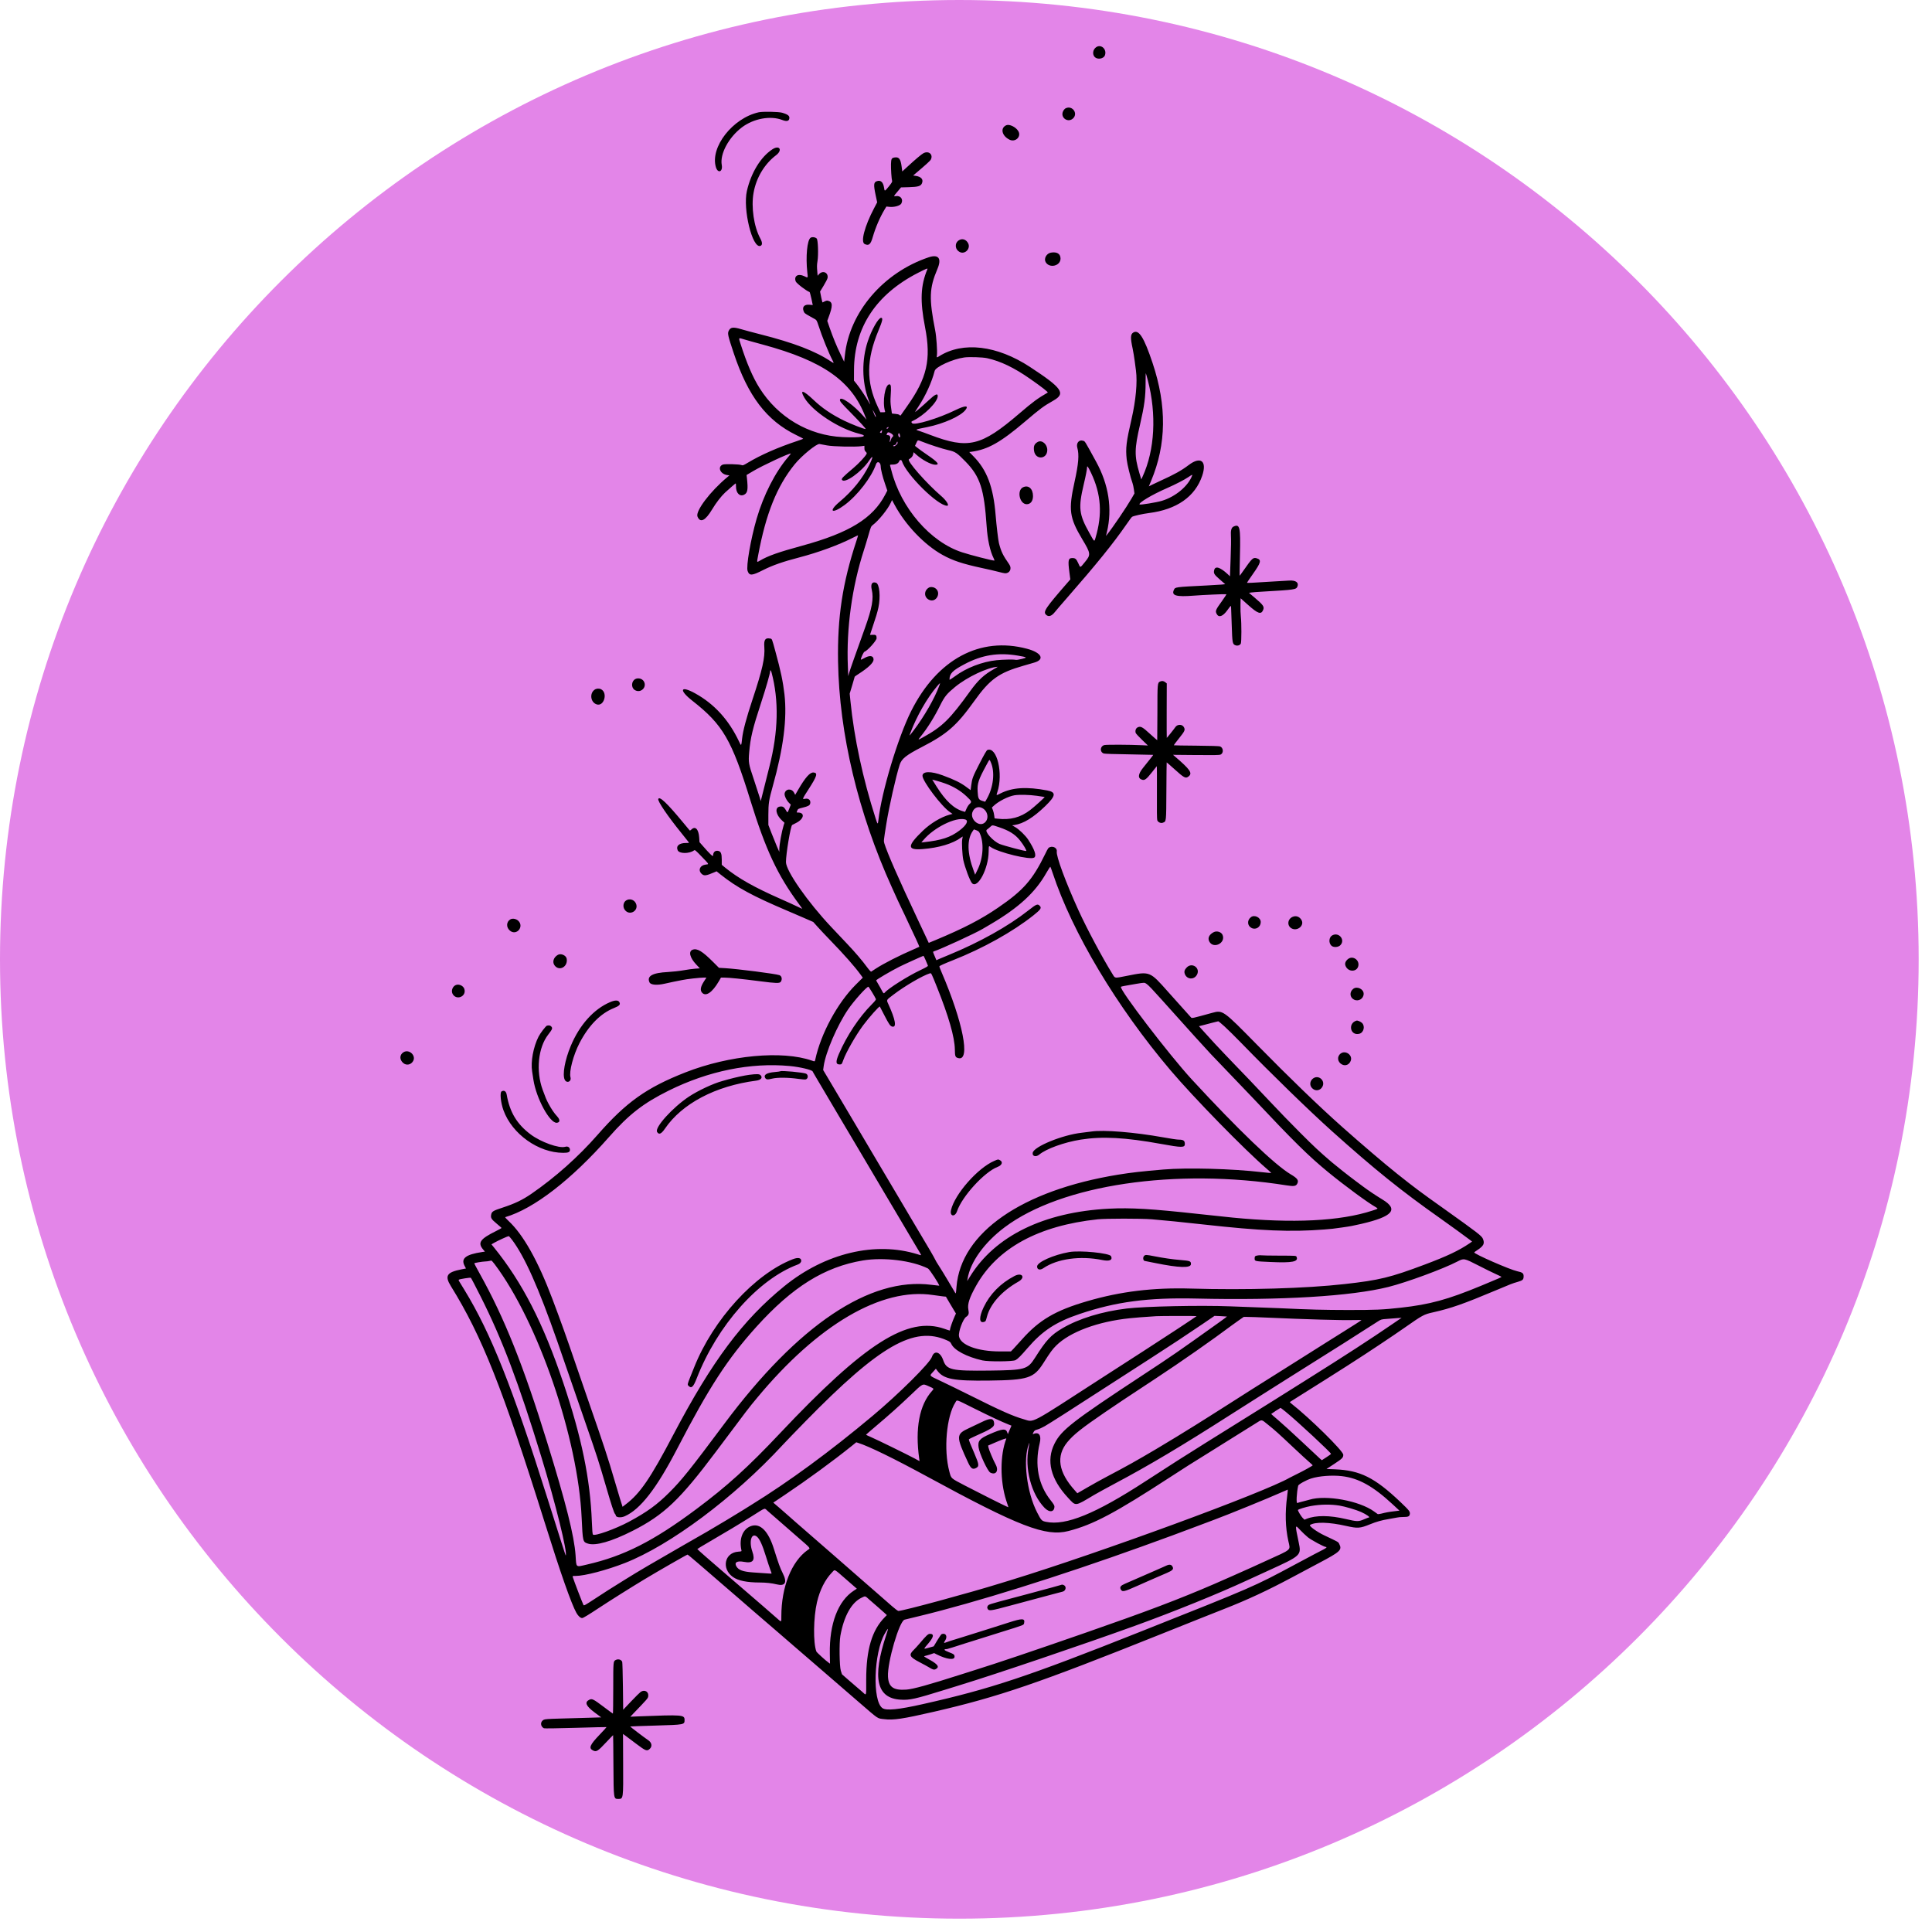 <svg xmlns="http://www.w3.org/2000/svg" xmlns:xlink="http://www.w3.org/1999/xlink" width="231" zoomAndPan="magnify" viewBox="0 0 173.25 173.25" height="231" preserveAspectRatio="xMidYMid meet" version="1.0"><defs><clipPath id="1bf46a6064"><path d="M 0 0 L 172.055 0 L 172.055 172.055 L 0 172.055 Z M 0 0 " clip-rule="nonzero"/></clipPath><clipPath id="bc6c609cf9"><path d="M 86.027 0 C 38.516 0 0 38.516 0 86.027 C 0 133.539 38.516 172.055 86.027 172.055 C 133.539 172.055 172.055 133.539 172.055 86.027 C 172.055 38.516 133.539 0 86.027 0 Z M 86.027 0 " clip-rule="nonzero"/></clipPath><clipPath id="89dcc11b70"><path d="M 35.797 4 L 136.613 4 L 136.613 161.434 L 35.797 161.434 Z M 35.797 4 " clip-rule="nonzero"/></clipPath></defs><g clip-path="url(#1bf46a6064)"><g clip-path="url(#bc6c609cf9)"><path fill="#e385e8" d="M 0 0 L 172.055 0 L 172.055 172.055 L 0 172.055 Z M 0 0 " fill-opacity="1" fill-rule="nonzero"/></g></g><g clip-path="url(#89dcc11b70)"><path fill="#000000" d="M 98.301 4.23 C 97.996 4.438 97.934 4.879 98.176 5.121 C 98.422 5.363 98.961 5.273 99.078 4.969 C 99.285 4.434 98.75 3.926 98.301 4.23 M 95.547 9.719 C 95.48 9.754 95.383 9.867 95.332 9.973 C 95.051 10.551 95.781 11.059 96.238 10.605 C 96.699 10.145 96.129 9.41 95.547 9.719 M 68.035 10.07 C 65.703 10.59 63.668 13.191 64.195 14.984 C 64.371 15.582 64.832 15.418 64.723 14.797 C 64.543 13.809 65.34 12.324 66.527 11.422 C 67.582 10.625 69.102 10.348 70.156 10.762 C 70.52 10.902 70.719 10.871 70.773 10.668 C 70.84 10.402 70.684 10.27 70.137 10.109 C 69.812 10.016 68.398 9.988 68.035 10.07 M 90.238 11.23 C 89.676 11.477 89.836 12.188 90.531 12.527 C 91.062 12.785 91.613 12.242 91.312 11.754 C 91.09 11.387 90.516 11.109 90.238 11.23 M 69.266 13.387 C 68.227 14.059 67.348 15.492 66.977 17.125 C 66.602 18.766 67.469 22.297 68.184 22.051 C 68.379 21.98 68.375 21.75 68.18 21.387 C 67.605 20.332 67.348 18.57 67.574 17.297 C 67.812 15.941 68.551 14.707 69.594 13.918 C 70.199 13.457 69.902 12.973 69.266 13.387 M 82.812 13.738 C 82.629 13.836 82.098 14.281 81.395 14.93 L 80.91 15.375 L 80.852 14.938 C 80.762 14.25 80.613 14.059 80.223 14.121 C 79.953 14.164 79.914 14.234 79.898 14.711 C 79.887 15.145 79.945 16.062 80 16.227 C 80.023 16.297 79.953 16.414 79.691 16.738 C 79.324 17.184 79.328 17.184 79.273 16.816 C 79.195 16.328 78.977 16.133 78.637 16.246 C 78.344 16.34 78.324 16.559 78.52 17.488 L 78.66 18.145 L 78.387 18.664 C 77.527 20.297 77.156 21.715 77.543 21.887 C 77.914 22.059 78.074 21.922 78.266 21.25 C 78.512 20.398 78.91 19.477 79.328 18.781 L 79.488 18.52 L 79.73 18.547 C 80.168 18.602 80.723 18.449 80.828 18.246 C 81.02 17.875 80.758 17.52 80.34 17.586 C 80.113 17.621 80.109 17.625 80.48 17.184 L 80.797 16.805 L 81.52 16.785 C 82.32 16.762 82.559 16.691 82.668 16.453 C 82.828 16.098 82.621 15.844 82.109 15.77 L 81.887 15.738 L 82.02 15.625 C 83.059 14.746 83.414 14.422 83.473 14.305 C 83.699 13.852 83.281 13.492 82.812 13.738 M 72.684 21.324 C 72.379 21.543 72.242 23.012 72.395 24.418 C 72.453 24.961 72.477 24.934 72.117 24.766 C 71.566 24.504 71.176 24.746 71.355 25.234 C 71.414 25.402 72.32 26.098 72.598 26.188 C 72.617 26.195 72.691 26.461 72.762 26.777 L 72.883 27.355 L 72.598 27.328 C 72.141 27.285 71.926 27.504 72.055 27.879 C 72.125 28.078 72.164 28.109 72.637 28.371 C 72.832 28.48 73.047 28.598 73.117 28.641 C 73.219 28.699 73.27 28.797 73.395 29.184 C 73.707 30.16 74.324 31.684 74.66 32.316 C 74.801 32.578 74.781 32.594 74.535 32.43 C 73.16 31.5 71.172 30.734 68.172 29.977 C 67.52 29.812 66.75 29.605 66.465 29.52 C 65.73 29.301 65.496 29.336 65.336 29.688 C 65.234 29.918 65.281 30.125 65.797 31.672 C 67.082 35.531 68.742 37.707 71.391 39.008 C 71.742 39.176 72.027 39.328 72.027 39.34 C 72.031 39.355 71.789 39.445 71.496 39.543 C 69.746 40.125 68.227 40.793 67.055 41.496 C 66.664 41.73 66.609 41.754 66.504 41.707 C 66.324 41.625 64.988 41.59 64.812 41.664 C 64.32 41.867 64.582 42.504 65.195 42.598 L 65.41 42.629 L 65.215 42.793 C 63.695 44.055 62.344 45.84 62.547 46.324 C 62.797 46.922 63.246 46.699 63.859 45.68 C 64.219 45.078 64.664 44.504 65.027 44.164 C 65.438 43.789 65.945 43.348 65.973 43.348 C 65.988 43.348 66 43.477 66 43.633 C 66 44.215 66.332 44.555 66.719 44.367 C 67.043 44.207 67.094 43.922 66.98 42.867 L 66.949 42.594 L 67.543 42.242 C 68.395 41.734 70.844 40.598 70.918 40.672 C 70.926 40.68 70.816 40.816 70.68 40.98 C 69.52 42.332 68.473 44.383 67.852 46.512 C 67.312 48.375 66.895 50.801 67.043 51.207 C 67.207 51.648 67.422 51.633 68.445 51.113 C 69.285 50.691 70.195 50.371 71.668 49.988 C 73.383 49.539 75.172 48.887 76.457 48.234 C 76.719 48.102 76.941 47.996 76.945 48.004 C 76.953 48.012 76.887 48.23 76.801 48.496 C 75.551 52.281 75.086 55.332 75.152 59.336 C 75.258 65.793 76.957 72.918 79.98 79.578 C 80.188 80.031 80.422 80.555 80.508 80.742 C 80.59 80.93 80.766 81.293 80.891 81.551 C 81.02 81.809 81.125 82.027 81.125 82.039 C 81.125 82.047 81.277 82.379 81.469 82.777 C 81.969 83.816 82.461 84.891 82.441 84.902 C 82.434 84.91 82.219 85.004 81.969 85.113 C 80.652 85.68 79.242 86.398 78.52 86.871 C 78.332 86.996 78.152 87.109 78.125 87.129 C 78.094 87.148 77.957 87.004 77.762 86.742 C 77.312 86.129 76.699 85.41 75.977 84.648 C 75.629 84.281 74.98 83.594 74.535 83.121 C 72.43 80.887 70.477 78.094 70.48 77.305 C 70.48 76.562 70.895 74.094 71.035 73.98 C 71.043 73.973 71.203 73.891 71.391 73.797 C 72.105 73.441 72.207 72.863 71.551 72.863 C 71.418 72.863 71.422 72.867 71.5 72.676 C 71.562 72.535 71.59 72.52 71.988 72.422 C 72.465 72.305 72.613 72.227 72.652 72.062 C 72.727 71.766 72.512 71.559 72.191 71.633 C 71.922 71.691 71.926 71.676 72.512 70.766 C 73.273 69.586 73.355 69.301 72.949 69.273 C 72.629 69.25 72.215 69.715 71.57 70.828 L 71.309 71.277 L 71.211 71.09 C 71 70.676 70.445 70.715 70.359 71.156 C 70.324 71.34 70.523 71.766 70.754 71.996 L 70.914 72.156 L 70.777 72.508 C 70.613 72.926 70.629 72.918 70.457 72.621 C 70.301 72.355 70.172 72.285 69.914 72.332 C 69.461 72.418 69.566 73.055 70.121 73.57 L 70.348 73.781 L 70.277 73.992 C 70.102 74.555 69.887 75.727 69.883 76.164 L 69.883 76.391 L 69.672 75.914 C 69.559 75.648 69.34 75.105 69.184 74.707 L 68.902 73.977 L 68.902 73.066 C 68.902 72.051 68.953 71.727 69.293 70.516 C 70.258 67.066 70.594 64.434 70.344 62.25 C 70.215 61.133 70.012 60.156 69.543 58.453 C 69.199 57.195 69.242 57.297 69.039 57.258 C 68.625 57.18 68.492 57.375 68.539 58.004 C 68.613 58.969 68.371 60.043 67.48 62.727 C 66.918 64.418 66.625 65.531 66.547 66.234 C 66.473 66.926 66.473 66.926 66.27 66.488 C 65.348 64.547 64.055 63.125 62.336 62.176 C 61.004 61.438 60.848 61.871 62.098 62.848 C 64.828 64.988 65.613 66.34 67.297 71.793 C 68.664 76.211 69.727 78.477 71.625 81.043 C 71.801 81.277 71.941 81.48 71.941 81.492 C 71.941 81.504 71.742 81.414 71.496 81.293 C 71.25 81.172 70.574 80.863 69.996 80.609 C 67.637 79.57 66.207 78.762 65.035 77.809 L 64.723 77.551 L 64.723 77.086 C 64.723 76.547 64.645 76.355 64.414 76.305 C 64.137 76.242 63.949 76.414 63.945 76.727 C 63.941 76.855 63.648 76.578 62.988 75.816 L 62.727 75.52 L 62.699 75.102 C 62.645 74.348 62.344 74.043 61.996 74.391 C 61.934 74.457 61.863 74.492 61.848 74.469 C 61.828 74.449 61.559 74.125 61.25 73.75 C 59.816 72.016 59.137 71.371 59.031 71.648 C 58.957 71.836 59.863 73.172 61.113 74.715 C 61.426 75.102 61.711 75.461 61.746 75.508 C 61.809 75.59 61.797 75.594 61.523 75.594 C 60.902 75.594 60.605 75.852 60.77 76.246 C 60.906 76.566 61.805 76.574 62.242 76.254 C 62.316 76.199 62.383 76.254 62.918 76.812 C 63.629 77.551 63.598 77.492 63.281 77.531 C 62.773 77.594 62.578 78.023 62.906 78.348 C 63.129 78.566 63.305 78.547 64.09 78.207 L 64.258 78.133 L 64.633 78.434 C 66.078 79.582 67.453 80.332 70.594 81.668 C 70.918 81.805 71.578 82.09 72.059 82.297 L 72.926 82.676 L 73.305 83.098 C 73.512 83.332 74.023 83.875 74.441 84.305 C 75.738 85.645 76.645 86.676 77.16 87.383 L 77.371 87.672 L 76.746 88.293 C 75.098 89.934 73.605 92.695 73.105 95.031 C 73.07 95.203 73.07 95.203 72.805 95.109 C 70.156 94.18 65.398 94.621 61.457 96.168 C 57.977 97.535 56.148 98.836 53.57 101.785 C 51.863 103.73 49.82 105.555 47.684 107.031 C 46.844 107.609 46.184 107.926 45.055 108.297 C 44.223 108.566 44.098 108.645 44.047 108.914 C 43.988 109.215 44.055 109.324 44.523 109.715 C 44.766 109.918 44.969 110.098 44.977 110.113 C 44.98 110.129 44.766 110.254 44.496 110.387 C 43.047 111.102 42.809 111.441 43.332 112.055 L 43.484 112.238 L 43.242 112.273 C 41.781 112.492 41.324 112.84 41.648 113.484 L 41.785 113.75 L 41.387 113.828 C 40.059 114.086 39.859 114.406 40.434 115.336 C 43.219 119.82 45.078 124.512 48.848 136.535 C 50.262 141.051 51.234 143.824 51.691 144.637 C 51.844 144.91 52.051 145.098 52.203 145.098 C 52.293 145.098 52.762 144.816 53.711 144.188 C 54.793 143.477 56.547 142.375 57.801 141.617 C 59.016 140.887 61.594 139.406 61.656 139.406 C 61.68 139.406 62.117 139.77 62.629 140.211 C 63.141 140.652 63.68 141.121 63.828 141.246 C 63.973 141.375 64.355 141.703 64.676 141.98 C 64.992 142.254 65.621 142.797 66.074 143.184 C 66.523 143.574 67.141 144.105 67.441 144.371 C 67.746 144.633 68.281 145.094 68.629 145.395 C 68.977 145.695 69.523 146.168 69.844 146.441 C 70.16 146.719 70.758 147.234 71.172 147.59 C 71.582 147.941 72.348 148.605 72.879 149.062 C 73.406 149.52 74.105 150.125 74.43 150.402 C 75.145 151.02 75.902 151.676 76.965 152.594 C 78.871 154.238 78.637 154.082 79.289 154.164 C 80.102 154.27 80.965 154.141 83.746 153.5 C 89.57 152.156 93.074 150.957 104.148 146.523 C 106.727 145.488 108.684 144.711 109.746 144.293 C 111.867 143.461 113.664 142.625 115.891 141.434 C 116.531 141.09 117.598 140.52 118.266 140.168 C 120.203 139.145 120.367 138.992 120.094 138.449 C 119.996 138.262 120.07 138.305 118.75 137.68 C 118.078 137.363 117.348 136.828 117.477 136.75 C 117.949 136.457 119.203 136.492 120.711 136.836 C 121.754 137.07 121.949 137.059 122.879 136.68 C 123.426 136.457 123.926 136.316 124.531 136.219 C 124.84 136.168 125.184 136.105 125.289 136.082 C 125.395 136.055 125.637 136.035 125.824 136.035 C 126.273 136.035 126.383 135.988 126.422 135.793 C 126.465 135.559 126.398 135.469 125.586 134.695 C 123.266 132.492 121.965 131.848 119.691 131.758 L 118.949 131.73 L 119.66 131.266 C 120.371 130.797 120.457 130.711 120.457 130.453 C 120.457 130.117 117.461 127.164 115.77 125.84 C 115.703 125.785 115.656 125.734 115.664 125.727 C 115.676 125.715 115.973 125.527 116.324 125.309 C 120.27 122.836 121.844 121.828 123.699 120.59 C 124.516 120.047 125.516 119.371 125.918 119.086 C 127.594 117.914 127.68 117.867 128.52 117.68 C 130.133 117.316 131.215 116.938 134.164 115.699 C 135.535 115.121 135.57 115.105 136.105 114.949 C 136.559 114.816 136.629 114.746 136.629 114.441 C 136.629 114.176 136.523 114.098 136.051 113.996 C 135.398 113.855 132.191 112.453 132.199 112.309 C 132.199 112.293 132.324 112.199 132.477 112.102 C 133.055 111.719 133.156 111.508 132.973 111.078 C 132.859 110.82 132.52 110.555 129.559 108.445 C 127.316 106.852 126.898 106.539 125.277 105.25 C 124.152 104.355 122.086 102.59 120.363 101.059 C 118.254 99.184 115.641 96.66 112.734 93.699 C 109.656 90.566 109.656 90.566 108.695 90.828 C 106.875 91.328 106.887 91.328 106.801 91.234 C 106.695 91.121 105.188 89.438 104.746 88.941 C 103.102 87.086 103.129 87.094 101.074 87.504 C 99.898 87.734 100.012 87.75 99.762 87.348 C 98.867 85.91 97.457 83.266 96.711 81.629 C 95.566 79.117 94.695 76.762 94.766 76.363 C 94.816 76.074 94.484 75.855 94.164 75.961 C 94.016 76.008 93.98 76.059 93.734 76.566 C 92.602 78.898 91.766 79.848 89.5 81.395 C 87.961 82.449 86.422 83.242 83.91 84.293 L 83.285 84.551 L 82.266 82.383 C 80.625 78.906 79.543 76.445 79.297 75.613 C 79.238 75.418 79.238 75.395 79.484 73.863 C 79.723 72.363 80.336 69.641 80.676 68.582 C 80.848 68.043 81.238 67.727 82.66 66.992 C 84.934 65.82 85.781 65.074 87.352 62.887 C 88.77 60.902 89.562 60.332 91.773 59.699 C 92.133 59.594 92.57 59.469 92.742 59.418 C 93.723 59.137 93.402 58.523 92.094 58.176 C 87.883 57.055 84.051 59.113 81.715 63.75 C 80.523 66.121 79.051 71.016 78.77 73.543 C 78.723 73.965 78.699 73.953 78.512 73.363 C 77.375 69.824 76.594 66.184 76.262 62.867 L 76.195 62.199 L 76.422 61.449 C 76.543 61.035 76.645 60.688 76.645 60.68 C 76.645 60.668 76.797 60.562 76.977 60.445 C 77.863 59.879 78.336 59.426 78.336 59.148 C 78.336 58.781 77.984 58.734 77.477 59.031 C 77.32 59.121 77.195 59.172 77.195 59.141 C 77.195 59.004 77.441 58.469 77.52 58.445 C 77.785 58.359 78.609 57.445 78.609 57.23 C 78.609 56.965 78.543 56.906 78.246 56.926 C 78.121 56.938 78.016 56.938 78.016 56.926 C 78.016 56.918 78.117 56.609 78.242 56.246 C 78.539 55.371 78.688 54.875 78.77 54.484 C 78.977 53.504 78.867 52.367 78.559 52.258 C 78.203 52.133 78.055 52.379 78.176 52.891 C 78.359 53.668 78.203 54.535 77.559 56.328 C 76.754 58.562 76.199 60.133 76.133 60.383 L 76.066 60.633 L 76.031 59.766 C 75.887 56.344 76.406 52.609 77.469 49.336 C 77.566 49.035 77.75 48.434 77.875 47.996 C 78.082 47.266 78.113 47.195 78.254 47.09 C 78.785 46.695 79.633 45.645 79.891 45.059 L 79.992 44.84 L 80.219 45.266 C 81.199 47.086 82.891 48.855 84.516 49.758 C 85.426 50.266 86.332 50.566 88.027 50.93 C 88.562 51.043 89.23 51.199 89.512 51.273 C 89.789 51.348 90.07 51.41 90.137 51.41 C 90.562 51.41 90.762 50.977 90.5 50.605 C 89.93 49.789 89.777 49.473 89.578 48.699 C 89.512 48.441 89.359 47.141 89.281 46.188 C 89.074 43.652 88.5 42.137 87.281 40.906 L 86.918 40.535 L 87.133 40.508 C 88.586 40.309 89.73 39.664 91.895 37.824 C 93.305 36.625 93.574 36.426 94.457 35.926 C 95.594 35.281 95.27 34.812 92.363 32.906 C 89.41 30.969 86.352 30.602 84.23 31.938 C 83.988 32.09 83.984 32.086 84.02 31.832 C 84.062 31.508 83.969 30.168 83.867 29.656 C 83.297 26.754 83.328 25.848 84.059 24.125 C 84.465 23.176 84.168 22.777 83.277 23.074 C 79.211 24.438 76.172 27.992 75.762 31.871 L 75.699 32.438 L 75.379 31.777 C 75.02 31.043 74.707 30.281 74.391 29.375 L 74.184 28.773 L 74.289 28.488 C 74.695 27.418 74.684 27.078 74.246 26.969 C 74.137 26.941 74.082 26.957 73.762 27.121 C 73.75 27.129 73.691 26.914 73.637 26.641 L 73.539 26.145 L 73.859 25.617 C 74.039 25.324 74.195 25.016 74.211 24.926 C 74.293 24.422 73.758 24.211 73.418 24.613 L 73.32 24.73 L 73.293 24.395 C 73.25 23.898 73.25 23.773 73.309 23.406 C 73.402 22.824 73.355 21.508 73.238 21.391 C 73.109 21.262 72.816 21.227 72.684 21.324 M 86.004 21.535 C 85.582 21.785 85.621 22.375 86.07 22.602 C 86.543 22.836 87.062 22.285 86.816 21.812 C 86.637 21.473 86.301 21.359 86.004 21.535 M 94.234 22.656 C 93.84 22.727 93.586 23.195 93.77 23.508 C 94.113 24.09 95.105 23.848 95.102 23.184 C 95.098 22.754 94.773 22.559 94.234 22.656 M 83.164 24.137 C 82.547 25.617 82.492 26.977 82.953 29.34 C 83.516 32.246 83.133 33.914 81.332 36.445 C 81.098 36.773 80.871 37.094 80.828 37.164 C 80.75 37.285 80.742 37.289 80.656 37.211 C 80.602 37.16 80.469 37.129 80.277 37.113 C 80.113 37.105 79.98 37.086 79.98 37.074 C 79.98 37.066 79.949 36.828 79.906 36.551 C 79.848 36.156 79.84 35.926 79.871 35.473 C 79.926 34.668 79.902 34.465 79.754 34.465 C 79.363 34.465 79.109 36.047 79.367 36.891 C 79.391 36.957 79.363 36.969 79.168 36.969 L 78.945 36.969 L 78.707 36.465 C 77.664 34.23 77.684 32.254 78.777 29.637 C 79.145 28.758 79.195 28.5 79.012 28.5 C 78.77 28.5 78.16 29.57 77.816 30.609 C 77.266 32.262 77.289 34.25 77.875 35.816 C 78.082 36.371 78.082 36.375 77.879 36.016 C 77.645 35.59 77.082 34.758 76.797 34.402 L 76.578 34.133 L 76.582 33.172 C 76.605 29.355 78.566 26.387 82.336 24.461 C 83.086 24.078 83.207 24.031 83.164 24.137 M 101.625 29.82 C 101.375 29.973 101.359 30.293 101.566 31.246 C 101.625 31.527 101.707 32.023 101.75 32.348 C 101.793 32.672 101.844 33.074 101.867 33.234 C 102.004 34.273 101.859 35.879 101.473 37.562 C 100.992 39.645 100.93 40.18 101.035 41.195 C 101.086 41.652 101.359 42.773 101.562 43.336 C 101.602 43.441 101.652 43.691 101.68 43.887 L 101.73 44.25 L 101.473 44.699 C 101.016 45.488 99.766 47.332 99.285 47.926 L 99.176 48.062 L 99.262 47.707 C 99.758 45.621 99.426 43.461 98.285 41.387 C 97.219 39.441 97.309 39.586 97.117 39.523 C 96.762 39.406 96.492 39.73 96.605 40.141 C 96.785 40.781 96.719 41.578 96.359 43.211 C 95.801 45.734 95.895 46.418 97.062 48.375 C 97.82 49.637 97.832 49.746 97.285 50.406 C 96.836 50.953 96.891 50.945 96.688 50.496 C 96.512 50.113 96.43 50.043 96.156 50.043 C 95.793 50.043 95.754 50.242 95.898 51.332 L 95.98 51.957 L 95.754 52.219 C 93.746 54.527 93.527 54.852 93.793 55.117 C 94.02 55.344 94.293 55.266 94.598 54.879 C 94.711 54.734 95.207 54.16 95.695 53.602 C 98.328 50.59 99.82 48.746 100.988 47.059 C 101.246 46.684 101.484 46.359 101.52 46.344 C 101.676 46.254 102.48 46.078 103.023 46.008 C 105.516 45.695 107.172 44.539 107.805 42.664 C 108.254 41.344 107.676 40.883 106.594 41.703 C 105.945 42.195 105.32 42.543 104.055 43.117 C 103.867 43.203 103.559 43.348 103.367 43.441 L 103.02 43.613 L 103.223 43.129 C 104.602 39.836 104.645 36.406 103.352 32.539 C 102.586 30.246 102.121 29.516 101.625 29.82 M 66.719 30.43 C 66.914 30.492 67.684 30.707 68.422 30.906 C 73.828 32.371 76.379 34.172 77.605 37.379 L 77.699 37.633 L 77.484 37.379 C 76.578 36.324 75.32 35.441 75.32 35.863 C 75.32 36 75.449 36.152 76.254 36.969 C 77.129 37.859 77.688 38.473 77.621 38.473 C 77.465 38.477 76.309 38.023 75.688 37.719 C 74.566 37.168 73.711 36.586 72.945 35.855 C 72.027 34.98 71.684 34.898 72.129 35.66 C 72.844 36.883 75.215 38.441 77.051 38.895 C 78 39.129 77.254 39.277 75.547 39.195 C 72.508 39.047 69.758 37.422 68.105 34.789 C 67.5 33.824 66.965 32.574 66.414 30.855 C 66.219 30.246 66.199 30.27 66.719 30.43 M 88.523 32.121 C 89.723 32.387 90.938 32.969 92.375 33.973 C 93.402 34.688 94.016 35.168 93.953 35.203 C 93.043 35.73 92.633 36.031 91.402 37.086 C 87.973 40.023 86.828 40.297 83.406 38.996 C 82.992 38.84 82.535 38.672 82.391 38.629 C 82.047 38.523 82.047 38.52 83.156 38.297 C 84.629 37.996 86.141 37.32 86.574 36.766 C 86.906 36.344 86.555 36.348 85.691 36.77 C 84.156 37.523 81.965 38.184 81.789 37.945 C 81.695 37.824 81.699 37.816 81.871 37.734 C 82.871 37.258 84.086 36.047 84.09 35.523 C 84.094 35.238 83.855 35.352 83.262 35.91 C 82.773 36.367 82.07 36.973 82.051 36.953 C 82.043 36.949 82.195 36.707 82.383 36.422 C 83.012 35.465 83.562 34.25 83.816 33.258 C 83.91 32.891 85.441 32.195 86.465 32.055 C 86.91 31.992 88.121 32.031 88.523 32.121 M 102.93 34.102 C 103.727 37.145 103.555 40.363 102.465 42.727 L 102.344 42.992 L 102.168 42.406 C 101.719 40.883 101.727 40.25 102.23 38.082 C 102.625 36.371 102.73 35.578 102.73 34.301 C 102.73 33.832 102.738 33.457 102.75 33.469 C 102.762 33.477 102.84 33.762 102.93 34.102 M 78.539 37.379 C 78.52 37.422 78.461 37.324 78.379 37.109 C 78.207 36.668 78.211 36.656 78.406 37.016 C 78.496 37.18 78.555 37.34 78.539 37.379 M 79.652 38.379 C 79.625 38.426 79.57 38.453 79.531 38.438 C 79.477 38.418 79.48 38.402 79.551 38.352 C 79.668 38.266 79.715 38.277 79.652 38.379 M 79.086 38.691 C 79.047 38.848 79.051 38.844 78.957 38.809 C 78.887 38.785 78.891 38.77 78.98 38.672 C 79.109 38.535 79.121 38.535 79.086 38.691 M 79.926 38.875 C 80.102 38.988 80.141 39.109 80.031 39.188 C 79.977 39.223 79.914 39.344 79.883 39.453 C 79.855 39.566 79.816 39.645 79.797 39.633 C 79.777 39.621 79.777 39.543 79.801 39.465 C 79.883 39.18 79.809 39.02 79.594 39.02 C 79.492 39.02 79.488 39.012 79.539 38.883 C 79.594 38.738 79.707 38.734 79.926 38.875 M 80.695 38.996 C 80.73 39.117 80.73 39.168 80.691 39.203 C 80.621 39.262 80.516 39.047 80.555 38.922 C 80.594 38.797 80.637 38.82 80.695 38.996 M 82.688 39.605 C 83.387 39.883 84.512 40.246 85.031 40.363 C 85.668 40.504 85.812 40.602 86.586 41.395 C 87.895 42.742 88.25 43.836 88.477 47.195 C 88.555 48.375 88.781 49.418 89.102 50.055 C 89.16 50.172 89.191 50.27 89.168 50.27 C 88.961 50.27 87.082 49.789 86.285 49.531 C 83.434 48.613 80.781 45.551 79.934 42.184 C 79.883 41.984 79.828 41.785 79.816 41.742 C 79.797 41.672 79.828 41.66 80.066 41.66 C 80.359 41.66 80.582 41.539 80.645 41.34 C 80.68 41.227 80.836 41.227 80.871 41.336 C 81.254 42.547 84.09 45.352 84.93 45.352 C 85.156 45.352 84.883 44.895 84.406 44.484 C 83.078 43.344 81.293 41.312 81.508 41.188 C 81.738 41.051 81.852 40.918 81.887 40.742 L 81.926 40.551 L 82.172 40.773 C 82.703 41.242 83.461 41.652 83.84 41.672 C 84.309 41.699 84.113 41.445 83.16 40.797 C 82.809 40.559 82.418 40.277 82.289 40.172 L 82.051 39.984 L 82.168 39.73 C 82.309 39.434 82.27 39.441 82.688 39.605 M 80.371 39.895 C 80.227 40.023 80.141 40.051 80.098 39.98 C 80.086 39.961 80.133 39.93 80.207 39.914 C 80.309 39.895 80.355 39.848 80.398 39.723 C 80.457 39.57 80.461 39.566 80.488 39.664 C 80.508 39.746 80.48 39.801 80.371 39.895 M 93.062 39.629 C 92.754 39.801 92.668 40.004 92.727 40.422 C 92.844 41.266 93.914 41.203 93.914 40.348 C 93.914 39.832 93.434 39.426 93.062 39.629 M 74.156 39.941 C 74.738 40.047 76.645 40.09 77.25 40.012 L 77.516 39.977 L 77.516 40.184 C 77.516 40.348 77.539 40.418 77.633 40.508 C 77.734 40.609 77.742 40.641 77.699 40.723 C 77.57 40.961 76.992 41.578 76.531 41.965 C 75.57 42.781 75.441 42.914 75.5 43.023 C 75.711 43.414 77.25 42.332 77.934 41.305 C 78.316 40.738 78.324 40.949 77.949 41.699 C 77.34 42.922 76.465 44.008 75.297 44.992 C 74.234 45.883 74.598 46.129 75.734 45.289 C 76.898 44.426 78.156 42.793 78.555 41.629 C 78.668 41.301 78.973 41.445 78.977 41.824 C 78.977 42.074 79.148 42.762 79.363 43.383 L 79.57 43.992 L 79.379 44.359 C 78.273 46.48 76.164 47.777 71.965 48.926 C 69.777 49.523 68.883 49.84 68.133 50.281 C 67.848 50.445 67.859 50.48 67.988 49.789 C 68.68 46.066 69.672 43.594 71.262 41.637 C 71.887 40.867 73.234 39.766 73.492 39.816 C 73.559 39.828 73.855 39.883 74.156 39.941 M 97.848 42.422 C 98.742 44.309 98.867 46.102 98.246 48.207 C 98.129 48.613 98.16 48.637 97.691 47.797 C 96.754 46.129 96.684 45.551 97.18 43.449 C 97.375 42.629 97.477 42.094 97.48 41.914 C 97.48 41.715 97.57 41.836 97.848 42.422 M 106.902 42.652 C 106.547 43.594 105.402 44.547 104.195 44.91 C 103.723 45.055 102.25 45.293 102.191 45.238 C 102.059 45.105 103.285 44.367 104.629 43.781 C 105.41 43.438 106.215 43.023 106.574 42.777 C 106.902 42.555 106.945 42.539 106.902 42.652 M 91.734 43.699 C 91.16 43.984 91.434 45.215 92.07 45.215 C 92.414 45.215 92.633 44.93 92.633 44.484 C 92.633 43.82 92.219 43.461 91.734 43.699 M 110.602 47.227 C 110.422 47.316 110.348 47.598 110.383 48.062 C 110.402 48.285 110.391 49.191 110.355 50.074 L 110.297 51.68 L 110.09 51.484 C 109.402 50.852 108.969 50.723 108.879 51.133 C 108.812 51.418 108.883 51.527 109.391 51.969 L 109.871 52.387 L 109.535 52.422 C 109.348 52.438 108.766 52.473 108.238 52.5 C 105.355 52.645 105.391 52.641 105.27 52.891 C 105.023 53.41 105.465 53.539 107.051 53.414 C 107.832 53.352 109.945 53.258 109.977 53.285 C 109.988 53.301 109.816 53.57 109.59 53.883 C 109 54.699 108.965 54.785 109.105 55.055 C 109.289 55.41 109.656 55.285 110.062 54.719 C 110.375 54.289 110.383 54.281 110.395 54.426 C 110.398 54.508 110.426 55.234 110.453 56.039 C 110.504 57.656 110.523 57.754 110.773 57.859 C 110.961 57.941 111.199 57.867 111.27 57.707 C 111.336 57.566 111.336 55.867 111.273 55.312 C 111.246 55.082 111.23 54.613 111.238 54.273 L 111.25 53.648 L 111.914 54.242 C 112.801 55.035 113.09 55.133 113.27 54.699 C 113.395 54.406 113.285 54.25 112.496 53.582 L 112 53.164 L 112.176 53.133 C 112.27 53.117 112.758 53.078 113.262 53.051 C 116.109 52.887 116.23 52.871 116.344 52.598 C 116.492 52.238 116.195 52.023 115.605 52.062 C 115.398 52.074 114.672 52.117 113.992 52.156 C 113.316 52.191 112.547 52.238 112.293 52.258 C 112.035 52.273 111.824 52.273 111.824 52.254 C 111.824 52.234 112.059 51.891 112.344 51.484 C 113.082 50.441 113.141 50.203 112.699 50.066 C 112.371 49.965 112.289 50.043 111.484 51.195 C 111.316 51.441 111.168 51.637 111.16 51.629 C 111.152 51.621 111.168 50.789 111.191 49.777 C 111.254 47.242 111.184 46.949 110.602 47.227 M 83.301 52.691 C 82.84 52.957 82.844 53.559 83.309 53.785 C 83.961 54.098 84.465 53.113 83.844 52.73 C 83.68 52.629 83.434 52.613 83.301 52.691 M 91.262 58.789 C 92.129 58.938 92.156 58.961 91.629 59.09 C 91.348 59.16 91.148 59.188 91.059 59.168 C 90.879 59.125 89.941 59.145 89.367 59.203 C 88.078 59.336 86.633 59.895 85.613 60.66 C 85.352 60.855 85.145 60.984 85.145 60.949 C 85.145 60.402 85.414 60.125 86.516 59.547 C 88.074 58.727 89.52 58.496 91.262 58.789 M 89.105 60.016 C 88.242 60.496 87.711 60.992 86.996 61.98 C 85.172 64.508 84.512 65.156 82.789 66.109 C 82.301 66.383 82.289 66.379 82.547 66.062 C 83.152 65.32 83.789 64.305 84.32 63.227 C 84.707 62.453 84.902 62.215 85.645 61.602 C 86.734 60.711 88.539 59.855 89.461 59.793 C 89.484 59.793 89.324 59.891 89.105 60.016 M 69.188 60.301 C 69.859 62.816 69.797 65.613 68.992 68.762 C 68.832 69.402 68.59 70.355 68.461 70.879 L 68.219 71.836 L 68.113 71.473 C 68.055 71.273 67.82 70.555 67.594 69.879 C 67.125 68.492 67.105 68.375 67.184 67.445 C 67.293 66.164 67.492 65.336 68.242 63.047 C 68.699 61.652 69.062 60.379 69.062 60.184 C 69.062 60.039 69.137 60.109 69.188 60.301 M 56.965 60.898 C 56.605 61.098 56.582 61.668 56.926 61.879 C 57.449 62.203 58.047 61.625 57.734 61.098 C 57.586 60.852 57.223 60.758 56.965 60.898 M 104.027 61.117 C 103.793 61.23 103.789 61.273 103.789 63.91 C 103.785 65.258 103.777 66.367 103.773 66.375 C 103.766 66.383 103.48 66.133 103.141 65.824 C 102.449 65.184 102.285 65.098 102.023 65.223 C 101.855 65.305 101.781 65.508 101.84 65.719 C 101.855 65.777 102.109 66.055 102.402 66.336 L 102.938 66.852 L 102.434 66.828 C 101.344 66.773 99.219 66.766 99.035 66.812 C 98.641 66.914 98.602 67.43 98.977 67.57 C 99.051 67.598 99.969 67.629 101.246 67.645 C 102.426 67.664 103.398 67.684 103.41 67.691 C 103.422 67.707 103.305 67.855 102.508 68.848 C 102.031 69.438 102.012 69.82 102.445 69.93 C 102.656 69.984 102.824 69.852 103.27 69.289 C 103.512 68.988 103.719 68.727 103.734 68.707 C 103.746 68.691 103.754 69.746 103.746 71.055 C 103.734 72.637 103.746 73.473 103.777 73.555 C 103.848 73.742 104.098 73.848 104.285 73.773 C 104.59 73.648 104.578 73.754 104.594 70.93 C 104.602 69.527 104.613 68.371 104.621 68.367 C 104.629 68.359 104.93 68.625 105.293 68.953 C 106.191 69.766 106.32 69.832 106.582 69.629 C 106.961 69.332 106.738 69.012 105.32 67.801 L 105.188 67.688 L 107.25 67.707 C 108.824 67.723 109.344 67.715 109.445 67.668 C 109.742 67.547 109.715 67.055 109.41 66.934 C 109.332 66.902 108.578 66.879 107.281 66.867 C 106.18 66.859 105.27 66.844 105.258 66.832 C 105.25 66.824 105.449 66.555 105.703 66.238 C 106.25 65.555 106.293 65.461 106.172 65.223 C 106.027 64.926 105.57 64.926 105.387 65.219 C 105.309 65.344 104.652 66.168 104.629 66.168 C 104.621 66.168 104.617 65.066 104.621 63.727 L 104.629 61.285 L 104.492 61.176 C 104.348 61.059 104.188 61.039 104.027 61.117 M 84.223 61.508 C 83.801 62.645 82.875 64.254 81.926 65.508 C 81.508 66.055 81.512 66.051 81.648 65.695 C 82.207 64.219 83.117 62.625 84.012 61.562 C 84.336 61.18 84.344 61.18 84.223 61.508 M 53.316 61.852 C 52.852 62.18 52.957 62.973 53.492 63.16 C 54.16 63.398 54.535 62.129 53.895 61.805 C 53.719 61.719 53.477 61.734 53.316 61.852 M 88.539 67.258 C 88.473 67.285 88.266 67.637 87.871 68.406 C 87.23 69.648 87.172 69.805 87.094 70.422 L 87.039 70.855 L 86.68 70.59 C 86.148 70.191 85.609 69.926 84.551 69.535 C 83.48 69.137 82.723 69.152 82.723 69.57 C 82.723 70.055 84.441 72.328 85.188 72.828 L 85.418 72.984 L 85.141 73.059 C 84.375 73.273 83.441 73.836 82.75 74.5 C 81.332 75.867 81.328 76.25 82.73 76.141 C 84.191 76.027 85.445 75.652 86.184 75.109 C 86.266 75.047 86.332 75.008 86.332 75.016 C 86.332 75.027 86.309 75.145 86.285 75.277 C 86.234 75.547 86.293 76.68 86.379 77.102 C 86.52 77.773 86.988 79.023 87.172 79.207 C 87.68 79.711 88.633 77.898 88.656 76.391 C 88.668 75.812 88.66 75.828 88.84 75.957 C 89.527 76.445 92.41 77.145 92.742 76.902 C 92.969 76.738 92.785 76.191 92.203 75.297 C 91.961 74.926 91.395 74.379 91.047 74.176 L 90.762 74.012 L 90.977 73.98 C 91.781 73.859 92.66 73.32 93.73 72.289 C 94.688 71.359 94.73 71.039 93.91 70.883 C 92.055 70.531 90.781 70.613 89.719 71.148 C 89.32 71.352 89.328 71.355 89.438 71.023 C 89.984 69.375 89.395 66.914 88.539 67.258 M 88.844 68.34 C 89.242 69.227 89.09 70.602 88.48 71.66 L 88.344 71.895 L 88.082 71.816 C 87.758 71.715 87.703 71.605 87.668 70.973 C 87.629 70.25 87.734 69.934 88.449 68.613 C 88.758 68.043 88.723 68.066 88.844 68.34 M 84.773 70.262 C 85.508 70.527 86.156 70.922 86.672 71.41 C 87.137 71.848 87.16 71.906 86.957 72.086 C 86.867 72.164 86.742 72.348 86.672 72.516 L 86.543 72.805 L 86.379 72.758 C 85.555 72.531 84.797 71.824 83.98 70.523 L 83.598 69.91 L 83.996 70.016 C 84.211 70.074 84.562 70.184 84.773 70.262 M 92.988 71.363 C 93.359 71.414 93.668 71.461 93.676 71.469 C 93.703 71.496 92.75 72.359 92.383 72.637 C 91.504 73.312 90.59 73.551 89.438 73.414 L 89.188 73.387 L 89.156 73.137 C 89.141 72.996 89.09 72.777 89.039 72.648 L 88.945 72.414 L 89.113 72.258 C 89.535 71.855 90.422 71.406 90.969 71.316 C 91.398 71.246 92.297 71.266 92.988 71.363 M 88.066 72.453 C 88.617 72.73 88.719 73.492 88.25 73.809 C 87.754 74.145 87.008 73.48 87.191 72.863 C 87.32 72.445 87.699 72.266 88.066 72.453 M 86.539 73.48 C 86.891 73.574 86.684 73.984 86.047 74.469 C 85.219 75.094 84.449 75.348 82.82 75.527 L 82.621 75.547 L 82.812 75.324 C 83.746 74.211 85.684 73.25 86.539 73.48 M 89.578 74.176 C 90.5 74.484 91.027 74.816 91.457 75.352 C 91.781 75.754 92.098 76.297 92.023 76.312 C 91.914 76.34 90.004 75.832 89.645 75.684 C 89.043 75.434 88.25 74.539 88.5 74.395 C 88.547 74.363 88.672 74.266 88.773 74.172 C 89 73.965 88.945 73.965 89.578 74.176 M 87.844 74.688 C 88.25 75.531 88.18 76.914 87.68 77.953 L 87.445 78.438 L 87.32 78.098 C 86.723 76.508 86.699 75.266 87.242 74.504 L 87.336 74.375 L 87.555 74.453 C 87.715 74.516 87.789 74.574 87.844 74.688 M 94.395 78.281 C 96.164 83.629 100.141 90.289 104.961 95.973 C 107.059 98.445 111.609 103.105 113.594 104.809 C 113.824 105.008 114.008 105.18 113.996 105.188 C 113.988 105.199 113.613 105.164 113.164 105.113 C 110.465 104.801 106.469 104.695 104.332 104.875 C 102.324 105.047 101.48 105.141 100.273 105.336 C 91.637 106.742 86.164 110.535 85.773 115.391 C 85.723 116.031 85.719 116.039 85.645 115.914 C 85.602 115.848 85.324 115.379 85.031 114.879 C 84.734 114.379 84.363 113.77 84.203 113.527 C 84.043 113.285 83.883 113.016 83.848 112.926 C 83.785 112.781 83.203 111.777 82.656 110.871 C 82.547 110.695 82.285 110.254 82.074 109.891 C 81.859 109.527 81.277 108.543 80.781 107.707 C 80.281 106.867 79.75 105.965 79.594 105.703 C 79.438 105.438 78.934 104.586 78.473 103.812 C 78.012 103.035 77.512 102.184 77.355 101.922 C 77.199 101.656 76.836 101.043 76.547 100.555 C 76.258 100.066 75.777 99.258 75.48 98.754 C 75.184 98.254 74.688 97.418 74.379 96.898 L 73.816 95.953 L 73.863 95.605 C 74.035 94.371 75.082 91.938 76.055 90.512 C 76.57 89.758 77.707 88.484 77.871 88.484 C 77.91 88.484 78.473 89.402 78.543 89.586 C 78.566 89.645 78.465 89.773 78.176 90.066 C 77.035 91.211 75.934 92.875 75.23 94.504 C 74.926 95.215 74.941 95.453 75.297 95.453 C 75.477 95.453 75.488 95.438 75.621 95.062 C 75.867 94.367 76.73 92.855 77.395 91.953 C 77.93 91.234 78.848 90.203 78.898 90.262 C 78.91 90.273 79.09 90.621 79.297 91.031 C 79.715 91.844 79.828 92.012 80.008 92.059 C 80.43 92.164 80.301 91.441 79.652 90.02 C 79.484 89.652 79.457 89.695 80.117 89.195 C 81.133 88.418 82.746 87.477 83.395 87.281 C 83.512 87.246 83.52 87.266 84.008 88.484 C 85.07 91.129 85.609 93.008 85.625 94.105 C 85.633 94.742 85.664 94.816 85.945 94.887 C 87.043 95.164 86.355 91.648 84.438 87.191 C 84.32 86.922 84.23 86.68 84.238 86.656 C 84.258 86.605 84.66 86.422 85.441 86.113 C 88.141 85.047 90.809 83.562 92.664 82.09 C 93.316 81.57 93.418 81.426 93.25 81.242 C 93.051 81.023 92.953 81.062 92.203 81.652 C 90.402 83.07 87.84 84.5 85.074 85.637 C 84.723 85.781 84.332 85.945 84.203 86 L 83.969 86.105 L 83.809 85.723 C 83.648 85.348 83.648 85.344 83.742 85.312 C 84.32 85.137 87.453 83.695 88.113 83.301 C 88.277 83.207 88.613 83.008 88.859 82.863 C 91.355 81.391 92.832 80.035 93.82 78.293 C 94.008 77.961 94.176 77.707 94.191 77.727 C 94.207 77.742 94.297 77.992 94.395 78.281 M 56.148 80.746 C 55.895 80.906 55.828 81.297 56.012 81.566 C 56.434 82.195 57.355 81.652 57.008 80.98 C 56.844 80.664 56.445 80.555 56.148 80.746 M 112.172 82.25 C 111.812 82.527 111.848 83.023 112.238 83.219 C 112.621 83.41 113.055 83.125 113.055 82.684 C 113.055 82.273 112.492 81.996 112.172 82.25 M 115.91 82.219 C 115.438 82.426 115.398 83.043 115.848 83.266 C 116.352 83.516 116.969 83 116.723 82.527 C 116.555 82.203 116.227 82.078 115.91 82.219 M 45.77 82.441 C 45.391 82.66 45.375 83.18 45.746 83.469 C 46.324 83.926 47.012 83.105 46.488 82.582 C 46.297 82.391 45.969 82.328 45.77 82.441 M 108.832 83.594 C 108.43 83.805 108.281 84.117 108.438 84.422 C 108.801 85.129 109.938 84.574 109.633 83.84 C 109.516 83.566 109.117 83.445 108.832 83.594 M 119.48 83.871 C 119.168 84.035 119.121 84.547 119.395 84.805 C 119.578 84.977 120 84.953 120.188 84.766 C 120.66 84.297 120.078 83.559 119.48 83.871 M 62.113 85.164 C 61.719 85.309 61.855 85.875 62.43 86.488 L 62.758 86.836 L 62.336 86.867 C 62.102 86.883 61.625 86.949 61.273 87.012 C 60.922 87.074 60.305 87.141 59.902 87.164 C 58.504 87.234 57.984 87.527 58.242 88.09 C 58.348 88.324 58.902 88.371 59.605 88.211 C 59.82 88.16 60.16 88.086 60.359 88.047 C 60.562 88.008 60.922 87.934 61.16 87.887 C 61.598 87.793 62.738 87.668 63.133 87.664 L 63.348 87.664 L 63.113 88.031 C 62.816 88.496 62.77 88.797 62.953 89.012 C 63.289 89.398 63.867 89.012 64.461 87.996 L 64.652 87.664 L 64.93 87.664 C 65.367 87.664 66.586 87.789 68.125 87.988 C 69.598 88.18 69.902 88.188 70.012 88.043 C 70.168 87.828 70.109 87.523 69.891 87.445 C 69.551 87.324 66.125 86.883 65.02 86.82 L 64.473 86.789 L 63.957 86.273 C 62.984 85.297 62.516 85.016 62.113 85.164 M 50.035 85.621 C 49.633 85.844 49.5 86.281 49.742 86.586 C 50.168 87.129 50.949 86.68 50.816 85.965 C 50.762 85.672 50.309 85.473 50.035 85.621 M 83.008 86.105 C 83.102 86.324 83.191 86.539 83.207 86.582 C 83.23 86.645 83.109 86.719 82.531 86.996 C 81.402 87.531 79.648 88.641 79.344 89.008 C 79.25 89.117 79.215 89.09 79.066 88.801 C 78.988 88.652 78.848 88.395 78.746 88.23 C 78.648 88.07 78.566 87.93 78.566 87.918 C 78.566 87.855 79.871 87.086 80.621 86.707 C 80.977 86.523 82.762 85.715 82.812 85.711 C 82.824 85.707 82.914 85.887 83.008 86.105 M 120.867 86.012 C 120.66 86.184 120.582 86.387 120.648 86.578 C 120.859 87.207 121.742 87.191 121.816 86.559 C 121.875 86.031 121.266 85.676 120.867 86.012 M 106.43 86.746 C 106.223 86.953 106.168 87.121 106.246 87.336 C 106.434 87.852 107.094 87.883 107.344 87.391 C 107.648 86.801 106.902 86.273 106.43 86.746 M 102.828 88.238 C 102.996 88.352 103.387 88.766 104.176 89.648 C 104.398 89.902 104.922 90.484 105.34 90.945 C 105.758 91.41 106.566 92.309 107.141 92.949 C 107.715 93.586 108.363 94.293 108.578 94.52 C 108.793 94.746 109.188 95.156 109.449 95.43 C 109.711 95.707 110.371 96.395 110.91 96.957 C 111.453 97.52 112.09 98.188 112.328 98.438 C 116.051 102.395 117.348 103.672 119.109 105.117 C 120.613 106.348 122.66 107.852 123.383 108.258 C 123.605 108.383 123.598 108.391 123.062 108.562 C 120.172 109.508 115.941 109.715 110.52 109.184 C 109.895 109.121 108.547 108.98 107.527 108.867 C 103.23 108.395 101.402 108.289 99.441 108.387 C 93.598 108.691 89.215 110.836 86.973 114.492 L 86.734 114.879 L 86.766 114.676 C 87.008 113.168 88.27 111.418 90.102 110.047 C 95.191 106.23 105.43 104.715 115.379 106.297 C 116.023 106.398 116.211 106.371 116.328 106.148 C 116.484 105.848 116.355 105.668 115.734 105.301 C 114.328 104.469 111.004 101.281 106.871 96.797 C 104.859 94.613 100.324 88.684 100.52 88.488 C 100.547 88.461 100.867 88.398 101.84 88.234 C 102.656 88.098 102.629 88.098 102.828 88.238 M 40.875 88.332 C 40.59 88.449 40.441 88.832 40.578 89.109 C 40.898 89.75 41.852 89.375 41.641 88.688 C 41.551 88.398 41.164 88.215 40.875 88.332 M 121.352 88.672 C 120.996 88.949 121.031 89.449 121.422 89.641 C 121.82 89.84 122.285 89.559 122.285 89.113 C 122.285 88.691 121.688 88.41 121.352 88.672 M 54.715 89.863 C 53.242 90.488 51.965 91.91 51.176 93.809 C 50.652 95.059 50.418 96.379 50.641 96.82 C 50.82 97.184 51.266 96.996 51.156 96.602 C 51.02 96.098 51.41 94.617 51.961 93.547 C 52.777 91.969 53.844 90.879 55.051 90.398 C 55.547 90.199 55.66 90.078 55.539 89.863 C 55.434 89.676 55.16 89.676 54.715 89.863 M 121.645 91.523 C 120.844 91.758 121.082 92.906 121.891 92.703 C 122.289 92.605 122.434 92.027 122.141 91.734 C 122.012 91.613 121.742 91.496 121.645 91.523 M 109.793 92.031 C 110.066 92.277 110.758 92.961 111.328 93.547 C 114.047 96.344 117.387 99.59 119.426 101.422 C 123.273 104.871 125.637 106.777 129.184 109.277 C 129.906 109.785 131.516 110.953 131.797 111.172 L 132.008 111.336 L 131.773 111.5 C 130.812 112.148 129.785 112.637 127.793 113.387 C 124.676 114.559 123.688 114.801 120.57 115.148 C 117.125 115.539 111.68 115.695 106.773 115.551 C 103.418 115.453 100.484 115.809 97.52 116.676 C 94.641 117.512 93.188 118.367 91.625 120.133 C 91.34 120.449 91.008 120.816 90.883 120.949 L 90.652 121.188 L 89.668 121.188 C 87.66 121.188 86.121 120.617 85.996 119.824 C 85.93 119.422 86.359 118.266 86.641 118.086 C 86.867 117.938 86.91 117.797 86.836 117.43 C 86.742 116.953 86.934 116.363 87.527 115.305 C 89.418 111.926 93.117 109.906 98.438 109.34 C 99.164 109.262 102.32 109.262 103.258 109.336 C 104.348 109.426 106.074 109.598 107.895 109.801 C 113.086 110.379 115.707 110.488 118.742 110.254 C 119.418 110.203 119.512 110.191 120.367 110.07 C 121.105 109.965 121.309 109.926 122.074 109.75 C 124.891 109.098 125.445 108.461 123.977 107.57 C 123.41 107.227 122.723 106.77 122.238 106.406 C 122.102 106.305 121.781 106.066 121.531 105.879 C 120.969 105.465 119.809 104.547 119.406 104.203 C 118.266 103.223 117.855 102.84 116.598 101.582 C 115.816 100.805 114.605 99.551 113.902 98.801 C 113.199 98.051 112.344 97.148 112.004 96.797 C 111.668 96.445 111.152 95.914 110.863 95.613 C 110.578 95.312 110.141 94.859 109.902 94.609 C 109.398 94.09 108.512 93.137 107.922 92.473 L 107.516 92.023 L 107.855 91.938 C 108.039 91.887 108.418 91.789 108.695 91.719 C 108.969 91.645 109.219 91.586 109.246 91.582 C 109.273 91.582 109.52 91.785 109.793 92.031 M 49.043 91.977 C 48.945 92.004 48.449 92.652 48.293 92.961 C 47.824 93.883 47.578 95.215 47.719 96.082 C 47.746 96.25 47.797 96.594 47.836 96.844 C 48.094 98.504 49.301 100.727 49.926 100.684 C 50.23 100.66 50.242 100.414 49.957 100.105 C 49.707 99.84 49.449 99.461 49.18 98.961 C 49 98.621 48.91 98.41 48.664 97.73 C 48.043 96.035 48.254 93.945 49.16 92.777 C 49.547 92.277 49.578 92.195 49.418 92.035 C 49.332 91.949 49.215 91.934 49.043 91.977 M 36.188 94.355 C 35.82 94.578 35.809 95.031 36.168 95.332 C 36.449 95.566 36.848 95.488 37.043 95.156 C 37.336 94.656 36.688 94.051 36.188 94.355 M 120.242 94.461 C 119.871 94.719 119.922 95.234 120.336 95.453 C 120.66 95.625 121.012 95.469 121.133 95.102 C 121.297 94.613 120.672 94.164 120.242 94.461 M 70.82 95.594 C 71.73 95.68 72.82 95.938 72.875 96.082 C 72.902 96.152 73.086 96.461 75.266 100.145 C 75.957 101.309 76.789 102.715 77.117 103.266 C 78.004 104.77 78.664 105.883 79.34 107.023 C 79.676 107.586 80.184 108.445 80.473 108.934 C 80.762 109.422 81.262 110.266 81.578 110.801 C 81.898 111.34 82.262 111.957 82.391 112.168 C 82.664 112.629 82.672 112.598 82.309 112.484 C 78.504 111.289 74 112.363 70.34 115.332 C 66.609 118.363 63.867 122.027 60.391 128.637 C 58.316 132.59 57.398 133.93 56.105 134.906 L 55.828 135.121 L 55.594 134.383 C 55.469 133.977 55.238 133.203 55.082 132.664 C 54.582 130.934 54.062 129.348 52.914 126.062 C 52.594 125.145 52.039 123.539 51.68 122.484 C 50.777 119.84 50.324 118.574 49.531 116.473 C 48.242 113.059 46.926 110.719 45.609 109.492 C 45.395 109.293 45.277 109.156 45.312 109.145 C 47.875 108.391 51.23 105.801 54.609 101.965 C 56.398 99.93 57.688 98.93 59.969 97.797 C 63.527 96.035 67.312 95.266 70.82 95.594 M 69.973 96.066 C 69.957 96.082 69.723 96.113 69.457 96.137 C 68.773 96.195 68.465 96.379 68.605 96.641 C 68.703 96.816 68.812 96.832 69.234 96.727 C 69.703 96.609 70.688 96.617 71.617 96.75 C 71.906 96.793 72.188 96.812 72.246 96.797 C 72.48 96.742 72.5 96.379 72.277 96.277 C 72.031 96.168 70.051 95.984 69.973 96.066 M 67.188 96.383 C 66.746 96.441 65.934 96.617 65.34 96.781 C 65.164 96.832 64.906 96.902 64.77 96.941 C 63.938 97.168 62.602 97.797 61.777 98.34 C 60.312 99.316 58.699 101.102 58.922 101.5 C 59.082 101.781 59.297 101.695 59.625 101.215 C 61.16 98.961 64.164 97.379 67.805 96.906 C 68.25 96.848 68.418 96.633 68.195 96.41 C 68.086 96.305 67.871 96.297 67.188 96.383 M 117.785 96.684 C 117.512 96.859 117.418 97.203 117.574 97.461 C 117.828 97.875 118.348 97.871 118.582 97.453 C 118.871 96.938 118.285 96.367 117.785 96.684 M 44.977 97.871 C 44.809 97.969 44.902 98.887 45.148 99.562 C 45.918 101.695 48.285 103.379 50.512 103.379 C 50.965 103.379 51.109 103.312 51.109 103.113 C 51.105 102.883 50.922 102.766 50.676 102.84 C 50.129 102.996 48.512 102.422 47.598 101.738 C 46.363 100.82 45.711 99.738 45.438 98.164 C 45.387 97.855 45.203 97.738 44.977 97.871 M 97.867 101.469 C 97.715 101.488 97.324 101.539 96.996 101.578 C 95.266 101.773 92.719 102.816 92.609 103.371 C 92.543 103.684 92.895 103.785 93.191 103.539 C 93.816 103.016 95.422 102.434 96.906 102.195 C 98.852 101.887 100.902 101.996 104.125 102.582 C 105.988 102.922 106.25 102.922 106.25 102.586 C 106.246 102.281 106.121 102.195 105.68 102.195 C 105.547 102.195 104.926 102.102 104.301 101.988 C 101.75 101.531 98.961 101.301 97.867 101.469 M 89.16 104.102 C 87.684 104.73 85.613 107.082 85.281 108.512 C 85.148 109.082 85.633 109.172 85.824 108.609 C 86.273 107.281 88.285 105.086 89.457 104.641 C 89.855 104.492 89.961 104.191 89.668 104.039 C 89.496 103.953 89.516 103.949 89.16 104.102 M 45.918 111.18 C 47.055 112.695 48.285 115.453 49.965 120.254 C 50.441 121.609 50.574 121.996 51.359 124.285 C 51.555 124.848 52.066 126.336 52.5 127.586 C 53.566 130.66 53.672 130.996 54.352 133.324 C 54.816 134.926 55.07 135.695 55.156 135.766 C 55.191 135.793 55.219 135.848 55.219 135.883 C 55.219 136.078 55.672 136.125 56.023 135.969 C 57.422 135.352 58.875 133.48 60.727 129.91 C 63.586 124.398 65.246 121.844 67.832 118.977 C 71.066 115.395 73.934 113.609 77.375 113.031 C 79.242 112.723 81.762 113.031 83.215 113.75 C 83.359 113.82 84.277 115.234 84.219 115.293 C 84.211 115.297 83.898 115.262 83.523 115.215 C 78 114.492 71.566 118.809 64.949 127.68 C 61.867 131.809 61.125 132.738 60 133.855 C 58.91 134.941 58.012 135.594 56.406 136.457 C 55.18 137.113 53.336 137.773 53.172 137.613 C 53.133 137.57 53.102 137.25 53.074 136.465 C 52.926 132.621 52.164 128.914 50.508 123.988 C 48.719 118.664 46.832 114.988 44.281 111.844 L 44.07 111.586 L 44.328 111.438 C 44.641 111.258 45.535 110.848 45.613 110.848 C 45.645 110.848 45.781 110.996 45.918 111.18 M 95.879 112.277 C 94.445 112.535 93 113.184 93 113.574 C 93 113.859 93.262 113.93 93.562 113.723 C 94.805 112.875 96.871 112.59 98.844 112.992 C 99.496 113.125 99.793 112.996 99.633 112.648 C 99.508 112.371 96.848 112.105 95.879 112.277 M 102.594 112.625 C 102.457 112.762 102.512 113.078 102.676 113.078 C 102.691 113.078 103.109 113.16 103.598 113.262 C 105.742 113.699 106.797 113.727 106.797 113.352 C 106.797 113.09 106.73 113.062 105.84 112.988 C 105.125 112.93 104.328 112.812 103.488 112.648 C 102.777 112.508 102.711 112.508 102.594 112.625 M 112.828 112.574 C 112.547 112.613 112.508 112.648 112.508 112.855 C 112.508 113.105 112.512 113.105 113.934 113.168 C 115.895 113.258 116.465 113.145 116.266 112.703 C 116.223 112.602 116.219 112.602 114.719 112.598 C 113.891 112.598 113.176 112.582 113.125 112.57 C 113.074 112.559 112.941 112.559 112.828 112.574 M 71.094 112.918 C 67.68 114.246 63.961 118.32 62.254 122.598 C 62.148 122.863 61.98 123.281 61.879 123.531 C 61.641 124.137 61.633 124.164 61.75 124.281 C 62.008 124.539 62.176 124.379 62.48 123.594 C 64.328 118.855 68.004 114.711 71.531 113.398 C 71.727 113.328 71.848 113.195 71.848 113.055 C 71.848 112.793 71.559 112.738 71.094 112.918 M 132.586 113.488 C 133.164 113.785 133.852 114.125 134.117 114.242 C 134.379 114.363 134.613 114.473 134.633 114.492 C 134.672 114.527 134.531 114.59 132.793 115.309 C 129.812 116.543 128.215 116.977 125.621 117.266 C 123.98 117.449 123.375 117.473 120.891 117.473 C 118.68 117.469 117.512 117.441 114.77 117.312 C 114.242 117.289 113.223 117.25 112.508 117.227 C 111.793 117.203 110.805 117.164 110.316 117.145 C 107.656 117.039 102.668 117.145 101.043 117.34 C 98.82 117.605 96.738 118.246 95.266 119.113 C 94.234 119.723 93.82 120.168 92.816 121.754 C 92.145 122.805 91.926 122.867 88.754 122.906 C 85.289 122.945 84.887 122.855 84.574 121.953 C 84.312 121.211 83.777 121.062 83.57 121.676 C 83.387 122.23 80.621 124.98 78.246 126.969 C 74.422 130.172 70.766 132.855 67.348 134.965 C 67.074 135.133 66.742 135.34 66.617 135.422 C 66.309 135.625 64.102 136.949 63.398 137.355 C 63.082 137.535 62.129 138.086 61.273 138.574 C 58.555 140.133 57.238 140.906 56.043 141.652 C 54.539 142.586 54.391 142.684 53.293 143.402 C 52.473 143.941 52.363 144 52.324 143.93 C 52.242 143.777 51.473 141.781 51.363 141.422 C 51.332 141.324 51.34 141.32 51.621 141.32 C 52.426 141.32 54.398 140.801 56.02 140.168 C 60.109 138.566 65.84 134.285 70.172 129.59 C 70.449 129.289 71.379 128.328 72.234 127.453 C 78.898 120.645 81.977 118.883 84.906 120.188 C 85.18 120.309 85.234 120.355 85.305 120.512 C 85.562 121.078 86.68 121.672 88.09 121.992 C 88.648 122.117 90.809 122.102 91.066 121.969 C 91.262 121.867 91.559 121.57 92.141 120.891 C 93.484 119.332 94.68 118.547 96.816 117.828 C 100.082 116.727 102.953 116.348 107.254 116.445 C 114.91 116.621 121.16 116.242 124.5 115.406 C 126.137 114.996 129.426 113.785 130.691 113.125 C 131.281 112.82 131.277 112.82 132.586 113.488 M 44.355 113.363 C 48.266 118.559 51.84 128.984 52.16 136.125 C 52.258 138.242 52.262 138.27 52.711 138.418 C 53.395 138.648 54.844 138.234 56.75 137.266 C 59.543 135.844 60.965 134.492 64.18 130.207 C 67.223 126.145 67.074 126.336 67.875 125.371 C 73.328 118.789 79.051 115.434 83.66 116.129 C 84.035 116.184 84.453 116.242 84.582 116.254 L 84.824 116.277 L 85.082 116.719 C 85.227 116.961 85.43 117.301 85.531 117.473 L 85.723 117.789 L 85.598 118.066 C 85.426 118.441 85.188 119.125 85.188 119.238 C 85.188 119.34 85.219 119.344 84.691 119.16 C 81.398 118.008 77.566 120.441 69.93 128.543 C 67.078 131.57 65.207 133.266 62.438 135.332 C 58.602 138.195 55.949 139.539 52.66 140.293 C 51.59 140.539 51.691 140.617 51.613 139.461 C 51.496 137.754 50.754 134.789 49.074 129.363 C 46.93 122.426 45.234 118.188 43.027 114.227 C 42.742 113.719 42.52 113.293 42.531 113.281 C 42.57 113.242 43.258 113.129 43.504 113.121 C 43.629 113.117 43.793 113.098 43.867 113.078 C 43.941 113.062 44.027 113.043 44.055 113.039 C 44.086 113.035 44.219 113.184 44.355 113.363 M 90.961 114.43 C 89.727 115.074 88.77 116.047 88.207 117.227 C 87.777 118.129 87.797 118.695 88.258 118.535 C 88.391 118.488 88.395 118.484 88.504 118.07 C 88.801 116.93 89.852 115.758 91.324 114.93 C 92 114.547 91.648 114.066 90.961 114.43 M 43.098 116.258 C 45.031 120.094 46.5 123.973 48.535 130.617 C 49.801 134.746 50.922 139.285 50.727 139.484 C 50.715 139.492 50.211 137.914 49.066 134.281 C 45.945 124.398 44.02 119.555 41.664 115.699 C 41.449 115.348 41.234 114.996 41.184 114.914 C 41.078 114.734 41.059 114.746 41.703 114.633 C 41.98 114.586 42.199 114.566 42.227 114.59 C 42.258 114.613 42.648 115.363 43.098 116.258 M 107.301 118.02 C 107.301 118.055 104.355 119.992 102.504 121.18 C 101.406 121.883 101.512 121.812 98.711 123.625 C 92.199 127.84 92.762 127.543 91.805 127.27 C 90.832 126.992 89.715 126.496 87.016 125.141 C 86.098 124.684 84.914 124.102 84.379 123.852 C 83.27 123.328 83.332 123.402 83.664 123.027 L 83.922 122.738 L 84.047 122.906 C 84.613 123.672 85.492 123.844 88.707 123.801 C 92.184 123.758 92.707 123.59 93.574 122.219 C 94.184 121.258 94.367 121.008 94.711 120.664 C 95.938 119.441 98.457 118.504 101.316 118.211 C 101.879 118.152 102.332 118.117 103.691 118.027 C 104.051 118.004 107.301 118 107.301 118.02 M 110.027 118.059 C 110.031 118.066 109.734 118.289 109.367 118.551 C 105.516 121.301 105.164 121.543 102.527 123.277 C 96.203 127.434 95.176 128.23 94.562 129.457 C 93.801 130.973 94.215 132.633 95.77 134.305 C 96.5 135.09 96.355 135.105 98.117 134.055 C 98.383 133.898 99.246 133.426 100.035 133.004 C 103.016 131.422 105.988 129.652 110.34 126.867 C 110.789 126.578 111.961 125.832 112.941 125.215 C 113.922 124.594 115.023 123.898 115.387 123.668 C 115.98 123.293 117.062 122.613 119.496 121.082 C 119.938 120.809 120.398 120.516 120.527 120.434 C 120.652 120.355 121.309 119.934 121.988 119.5 C 122.664 119.066 123.363 118.621 123.539 118.512 C 123.848 118.312 123.863 118.309 124.383 118.27 C 124.672 118.25 125.086 118.219 125.301 118.199 L 125.688 118.172 L 124.91 118.703 C 122.875 120.098 120.617 121.562 117.281 123.656 C 116.504 124.145 115.074 125.043 114.105 125.652 C 112.512 126.652 111.141 127.508 108.168 129.355 C 106.398 130.457 104.996 131.352 102.73 132.824 C 98.234 135.75 95.57 136.84 93.801 136.469 C 93.41 136.387 93.375 136.348 93 135.621 C 92.07 133.812 91.715 130.848 92.266 129.477 C 92.332 129.312 92.324 129.406 92.246 129.797 C 91.867 131.664 92.469 133.965 93.66 135.203 C 94.102 135.668 94.555 135.605 94.555 135.086 C 94.555 135 94.453 134.832 94.223 134.547 C 93.109 133.156 92.766 131.363 93.234 129.418 C 93.406 128.715 93.172 128.375 92.664 128.59 C 92.586 128.621 92.586 128.613 92.672 128.445 C 92.754 128.285 92.797 128.254 93.031 128.188 C 93.18 128.148 93.473 128.016 93.688 127.891 C 94.156 127.621 95.898 126.508 99.121 124.422 C 100.598 123.465 101.102 123.141 103.164 121.816 C 104.699 120.832 106.703 119.508 107.863 118.715 L 108.91 118 L 109.461 118.023 C 109.766 118.039 110.02 118.055 110.027 118.059 M 113.648 118.156 C 117.055 118.309 120.344 118.406 121.324 118.375 C 121.828 118.363 122.109 118.367 122.078 118.395 C 122.055 118.418 121.418 118.824 120.664 119.297 C 119.91 119.77 119.16 120.242 118.996 120.344 C 118.832 120.449 118.258 120.812 117.715 121.152 C 117.176 121.488 115.879 122.305 114.84 122.965 C 113.797 123.621 112.656 124.34 112.301 124.562 C 111.949 124.785 111.004 125.383 110.203 125.898 C 109.398 126.41 108.594 126.922 108.418 127.031 C 108.242 127.141 107.699 127.484 107.207 127.793 C 106.234 128.402 104.859 129.242 103.715 129.922 C 101.836 131.031 101.184 131.398 99.215 132.438 C 98.773 132.672 98.008 133.094 97.512 133.383 L 96.609 133.906 L 96.395 133.664 C 94.906 132.02 94.68 130.578 95.715 129.32 C 96.27 128.648 96.98 128.082 99.105 126.629 C 100.137 125.922 100.871 125.434 103.691 123.578 C 105.871 122.145 108.684 120.18 110.496 118.824 C 110.582 118.758 110.852 118.566 111.09 118.398 L 111.527 118.094 L 111.867 118.094 C 112.059 118.09 112.859 118.121 113.648 118.156 M 83.289 124.312 C 83.773 124.527 83.77 124.523 83.582 124.727 C 82.445 125.984 82.047 128.098 82.43 130.809 L 82.461 131.027 L 82.031 130.793 C 81.367 130.438 78.645 129.102 78.121 128.879 C 77.863 128.77 77.656 128.668 77.664 128.652 C 77.668 128.637 78.035 128.32 78.473 127.949 C 79.719 126.898 80.605 126.105 81.672 125.09 C 82.793 124.02 82.711 124.059 83.289 124.312 M 87.391 126.316 C 88.789 127.012 89.816 127.492 90.445 127.742 L 90.703 127.844 L 90.539 128.223 L 90.379 128.605 L 90.328 128.461 C 90.207 128.078 89.898 128.105 88.777 128.594 C 87.844 129 87.672 129.203 87.754 129.797 C 87.828 130.344 88.566 131.93 88.801 132.051 C 89.309 132.312 89.59 131.883 89.281 131.32 C 89.066 130.93 88.676 130.004 88.637 129.793 L 88.609 129.629 L 88.988 129.465 C 89.902 129.066 90.27 128.938 90.238 129.016 C 89.672 130.484 89.668 132.801 90.234 134.562 L 90.43 135.16 L 90.266 135.094 C 89.98 134.973 87.762 133.859 86.543 133.223 C 85.223 132.531 85.305 132.605 85.133 131.961 C 84.605 130.016 84.871 126.992 85.68 125.75 C 85.836 125.508 85.645 125.445 87.391 126.316 M 115.312 126.617 C 116.324 127.438 119.367 130.27 119.359 130.379 C 119.355 130.398 119.172 130.531 118.945 130.676 L 118.535 130.941 L 118.363 130.797 C 118.273 130.715 117.539 130.031 116.734 129.273 C 115.93 128.52 114.984 127.656 114.633 127.359 C 114.281 127.062 113.992 126.809 113.992 126.797 C 113.992 126.781 114.789 126.258 114.832 126.246 C 114.844 126.246 115.059 126.41 115.312 126.617 M 88.02 127.531 C 87.703 127.688 87.199 127.926 86.902 128.062 C 85.715 128.609 85.711 128.781 86.824 131.176 C 87.059 131.68 87.219 131.793 87.5 131.656 C 87.824 131.5 87.809 131.344 87.379 130.34 C 87.004 129.473 86.879 129.156 86.879 129.082 C 86.879 129.055 87.121 128.926 87.418 128.797 C 88.926 128.133 89.188 127.957 89.148 127.617 C 89.098 127.16 88.812 127.137 88.02 127.531 M 113.703 127.754 C 114.328 128.254 114.633 128.527 116.02 129.836 C 116.605 130.387 117.227 130.957 117.398 131.102 C 117.57 131.25 117.711 131.383 117.715 131.398 C 117.719 131.441 116.906 131.891 116.281 132.195 C 116.004 132.328 115.723 132.473 115.66 132.508 C 113.359 133.84 98.672 139.23 90.602 141.707 C 90.301 141.797 89.898 141.922 89.711 141.98 C 87.004 142.824 80.965 144.461 80.562 144.461 C 80.516 144.461 80.258 144.27 79.988 144.031 C 79.723 143.797 79.133 143.281 78.68 142.887 C 78.227 142.496 77.641 141.984 77.375 141.75 C 77.113 141.52 76.609 141.078 76.258 140.773 C 75.906 140.469 75.332 139.965 74.98 139.656 C 73.742 138.574 71.688 136.785 71.324 136.473 C 71.125 136.301 70.855 136.062 70.73 135.949 C 70.602 135.832 70.238 135.516 69.922 135.242 L 69.344 134.746 L 70.402 134.035 C 72.438 132.668 74.711 131.004 76.34 129.695 L 76.785 129.336 L 76.957 129.391 C 77.926 129.695 80.168 130.793 83.109 132.391 C 91.391 136.898 93.773 137.816 95.809 137.293 C 98.027 136.723 99.965 135.695 104.969 132.438 C 106.258 131.598 106.766 131.277 108.512 130.195 C 109.113 129.82 109.711 129.445 109.836 129.367 C 109.961 129.285 110.535 128.926 111.113 128.57 C 111.691 128.215 112.371 127.789 112.621 127.629 C 113.188 127.27 113.09 127.258 113.703 127.754 M 120.32 132.371 C 121.82 132.543 123.121 133.266 124.859 134.875 L 125.496 135.465 L 125.043 135.52 C 124.566 135.574 124.305 135.621 123.863 135.734 C 123.711 135.77 123.566 135.789 123.543 135.773 C 123.516 135.758 123.371 135.652 123.223 135.543 C 121.906 134.582 118.898 134.031 117.426 134.484 C 117.348 134.508 117.086 134.578 116.848 134.637 C 116.609 134.695 116.379 134.762 116.336 134.781 C 116.223 134.828 116.273 133.859 116.414 133.227 C 116.441 133.105 117.133 132.723 117.578 132.582 C 118.273 132.359 119.445 132.27 120.32 132.371 M 115.422 134.18 C 115.227 135.648 115.262 136.957 115.531 138.188 C 115.719 139.055 115.91 138.883 113.562 139.953 C 112.969 140.223 112.371 140.496 112.234 140.559 C 111.484 140.898 109.656 141.711 108.875 142.047 C 105.73 143.406 102.773 144.527 97.457 146.375 C 92.332 148.156 89.418 149.137 87.406 149.766 C 87.027 149.887 86.504 150.051 86.238 150.137 C 83.297 151.078 81.871 151.477 81.258 151.516 C 80.109 151.594 79.68 151.281 79.629 150.348 C 79.559 149.082 80.645 145.359 81.117 145.242 C 81.207 145.219 81.809 145.074 82.449 144.918 C 87.406 143.723 94.969 141.359 102.391 138.684 C 104.531 137.914 105.836 137.434 107.367 136.852 C 108.047 136.598 108.727 136.34 108.875 136.285 C 110.18 135.801 113.691 134.367 114.84 133.855 C 115.176 133.703 115.465 133.578 115.48 133.578 C 115.492 133.578 115.465 133.848 115.422 134.18 M 120.113 135.012 C 120.602 135.09 121.617 135.391 122.047 135.582 C 122.555 135.812 122.926 136.082 122.738 136.082 C 122.711 136.082 122.52 136.156 122.312 136.246 C 121.832 136.457 121.684 136.453 120.707 136.223 C 119.23 135.875 118 135.867 117.156 136.203 L 116.98 136.277 L 116.824 136.129 C 116.684 135.988 116.391 135.508 116.391 135.41 C 116.391 135.348 117.098 135.129 117.551 135.051 C 118.41 134.898 119.305 134.883 120.113 135.012 M 68.848 135.5 C 69.004 135.633 69.406 135.984 69.75 136.285 C 70.09 136.586 70.879 137.273 71.5 137.812 C 72.773 138.918 72.688 138.812 72.434 138.992 C 70.98 140.012 70.066 142.312 70.066 144.938 C 70.066 145.512 70.105 145.5 69.613 145.066 C 69.395 144.871 68.859 144.406 68.422 144.027 C 67.984 143.652 67.367 143.121 67.051 142.844 C 66.734 142.57 66.125 142.047 65.703 141.684 C 65.281 141.32 64.746 140.859 64.516 140.66 C 64.285 140.457 63.746 139.988 63.312 139.617 C 62.883 139.242 62.531 138.926 62.531 138.91 C 62.531 138.895 62.988 138.617 63.547 138.293 C 65.059 137.414 66.312 136.664 67.484 135.926 C 68.73 135.145 68.516 135.215 68.848 135.5 M 67.348 136.848 C 66.609 137.105 66.258 137.984 66.484 139 C 66.512 139.117 66.508 139.121 66.199 139.145 C 64.973 139.23 64.672 140.664 65.723 141.414 C 66.188 141.746 66.984 141.91 68.148 141.91 C 68.676 141.91 69.238 141.973 69.637 142.074 C 70.422 142.27 70.617 141.91 70.184 141.059 C 69.953 140.602 69.828 140.258 69.402 138.906 C 68.898 137.289 68.168 136.559 67.348 136.848 M 117.289 137.859 C 117.605 138.113 118.742 138.723 118.895 138.723 C 119.027 138.723 118.926 138.824 118.664 138.957 C 118.367 139.102 117.664 139.477 116.094 140.316 C 112.426 142.285 112.449 142.277 102.23 146.336 C 92.117 150.355 88.855 151.441 82.77 152.812 C 80.566 153.309 79.473 153.418 79.129 153.172 C 78.215 152.523 78.352 148.211 79.34 146.496 C 79.68 145.906 79.699 145.926 79.473 146.609 C 78.191 150.477 78.602 152.301 80.781 152.418 C 81.59 152.465 82.082 152.352 84.688 151.543 C 85.301 151.352 85.938 151.156 86.102 151.105 C 89.262 150.141 97.273 147.422 101.773 145.793 C 105.297 144.516 109.301 142.891 111.801 141.73 C 111.902 141.684 112.773 141.281 113.742 140.84 C 116.695 139.492 116.707 139.48 116.457 138.297 C 116.121 136.695 116.121 136.695 116.574 137.184 C 116.777 137.402 117.098 137.703 117.289 137.859 M 67.898 137.816 C 68.129 138.023 68.375 138.562 68.676 139.543 C 68.82 140.008 68.996 140.547 69.07 140.742 C 69.148 140.938 69.203 141.102 69.191 141.109 C 69.176 141.121 68.984 141.109 67.508 141.004 C 66.617 140.938 66.23 140.797 66.035 140.465 C 65.82 140.102 66.098 139.941 66.719 140.059 C 67.52 140.211 67.742 139.934 67.465 139.133 C 67.137 138.188 67.402 137.383 67.898 137.816 M 104.617 140.383 C 104.535 140.418 104.402 140.48 104.32 140.516 C 104.238 140.555 103.832 140.734 103.418 140.914 C 103.004 141.094 102.477 141.32 102.254 141.422 C 101.703 141.664 101.16 141.898 100.883 142.02 C 100.496 142.184 100.395 142.316 100.5 142.52 C 100.641 142.781 100.77 142.754 102.047 142.184 C 102.336 142.055 102.707 141.891 102.867 141.82 C 103.031 141.75 103.383 141.598 103.645 141.48 C 103.91 141.363 104.344 141.176 104.613 141.062 C 105.152 140.832 105.266 140.711 105.148 140.492 C 105.047 140.301 104.887 140.266 104.617 140.383 M 75.863 141.617 L 76.836 142.465 L 76.57 142.637 C 75.148 143.562 74.367 145.613 74.414 148.297 L 74.43 149.188 L 74.316 149.105 C 74.031 148.906 73.238 148.18 73.207 148.098 C 72.91 147.305 72.941 145.055 73.262 143.676 C 73.52 142.578 73.988 141.648 74.605 141.012 C 74.895 140.715 74.734 140.637 75.863 141.617 M 95.078 142.145 C 95.004 142.172 94.684 142.262 94.371 142.344 C 93.301 142.633 92.797 142.766 92.086 142.961 C 91.699 143.062 91.164 143.207 90.898 143.277 C 88.645 143.875 88.652 143.875 88.574 144.016 C 88.52 144.109 88.516 144.16 88.559 144.25 C 88.664 144.484 88.809 144.465 90.602 143.98 C 90.93 143.895 91.473 143.746 91.812 143.656 C 92.434 143.492 93.008 143.34 94.145 143.031 C 94.484 142.941 94.844 142.844 94.941 142.82 C 95.043 142.793 95.203 142.754 95.297 142.727 C 95.586 142.652 95.656 142.262 95.398 142.145 C 95.266 142.086 95.262 142.086 95.078 142.145 M 77.961 143.449 C 78.152 143.617 78.48 143.906 78.699 144.09 C 78.914 144.277 79.188 144.52 79.309 144.629 L 79.527 144.832 L 79.34 145.023 C 78.191 146.184 77.676 147.922 77.676 150.617 C 77.676 152.207 77.723 152.07 77.285 151.68 C 77.172 151.582 77.004 151.438 76.914 151.363 C 76.824 151.289 76.469 150.98 76.125 150.684 L 75.504 150.141 L 75.398 149.816 C 75.277 149.422 75.246 147.32 75.359 146.695 C 75.672 144.93 76.355 143.703 77.262 143.273 C 77.613 143.105 77.562 143.09 77.961 143.449 M 90.465 145.496 C 89.965 145.656 89.367 145.848 89.141 145.918 C 88.914 145.988 88.391 146.152 87.977 146.285 C 87.562 146.414 86.801 146.652 86.285 146.816 C 85.77 146.977 85.277 147.133 85.188 147.156 C 85.102 147.18 84.953 147.234 84.855 147.273 C 84.633 147.367 84.605 147.332 84.75 147.121 C 85 146.75 84.812 146.395 84.441 146.539 C 84.402 146.555 84.227 146.805 84.051 147.098 L 83.73 147.633 L 83.305 147.754 C 82.773 147.902 82.777 147.922 83.242 147.379 C 83.734 146.801 83.785 146.512 83.387 146.512 C 83.227 146.512 83.074 146.656 82.484 147.355 C 82.293 147.578 82.043 147.855 81.926 147.965 C 81.477 148.402 81.559 148.582 82.43 149.039 C 82.797 149.23 83.184 149.441 83.285 149.504 C 83.629 149.719 83.758 149.758 83.906 149.68 C 84.266 149.492 84.121 149.262 83.387 148.848 C 82.816 148.531 82.809 148.523 82.957 148.492 C 83.043 148.477 83.258 148.41 83.438 148.352 L 83.77 148.238 L 83.988 148.352 C 84.883 148.801 85.602 148.898 85.598 148.562 C 85.598 148.375 85.539 148.328 85.066 148.148 C 84.637 147.984 84.578 147.879 84.918 147.879 C 84.941 147.879 85.172 147.809 85.43 147.727 C 85.688 147.641 86.176 147.488 86.516 147.379 C 87.191 147.168 87.824 146.969 88.594 146.727 C 88.867 146.637 89.363 146.484 89.688 146.383 C 91.914 145.688 91.797 145.734 91.836 145.547 C 91.934 145.113 91.672 145.105 90.465 145.496 M 55.211 148.859 C 54.992 148.977 54.992 148.977 54.992 151.383 C 54.992 152.637 54.977 153.664 54.961 153.664 C 54.945 153.664 54.57 153.391 54.129 153.055 C 53.211 152.363 53.09 152.305 52.848 152.422 C 52.398 152.641 52.539 152.98 53.316 153.559 L 53.914 154.004 L 52.773 154.039 C 52.148 154.055 51.016 154.086 50.262 154.109 C 49.145 154.141 48.867 154.16 48.754 154.219 C 48.434 154.387 48.445 154.805 48.773 154.98 C 48.816 155.004 49.941 154.988 51.613 154.941 C 53.133 154.895 54.383 154.867 54.391 154.875 C 54.402 154.883 54.113 155.199 53.754 155.574 C 52.898 156.469 52.773 156.762 53.168 156.965 C 53.477 157.125 53.594 157.055 54.352 156.246 C 54.691 155.883 54.973 155.594 54.98 155.598 C 54.988 155.602 55 156.812 55.008 158.289 C 55.027 161.355 55.02 161.316 55.453 161.316 C 55.898 161.316 55.895 161.32 55.879 158.203 L 55.867 155.488 L 56.125 155.676 C 56.27 155.781 56.672 156.086 57.023 156.352 C 57.922 157.031 58.023 157.066 58.285 156.809 C 58.508 156.586 58.438 156.254 58.129 156.051 C 57.828 155.852 56.492 154.836 56.512 154.82 C 56.52 154.812 57.543 154.773 58.789 154.738 C 61.402 154.66 61.387 154.664 61.387 154.23 C 61.387 153.773 61.211 153.758 57.254 153.914 L 56.523 153.945 L 56.82 153.633 C 58.023 152.383 58.094 152.301 58.125 152.137 C 58.203 151.715 57.82 151.473 57.457 151.715 C 57.375 151.773 56.984 152.156 56.594 152.57 L 55.883 153.32 L 55.859 151.227 C 55.844 150.074 55.816 149.082 55.797 149.027 C 55.719 148.82 55.434 148.738 55.211 148.859 " fill-opacity="1" fill-rule="evenodd"/></g></svg>